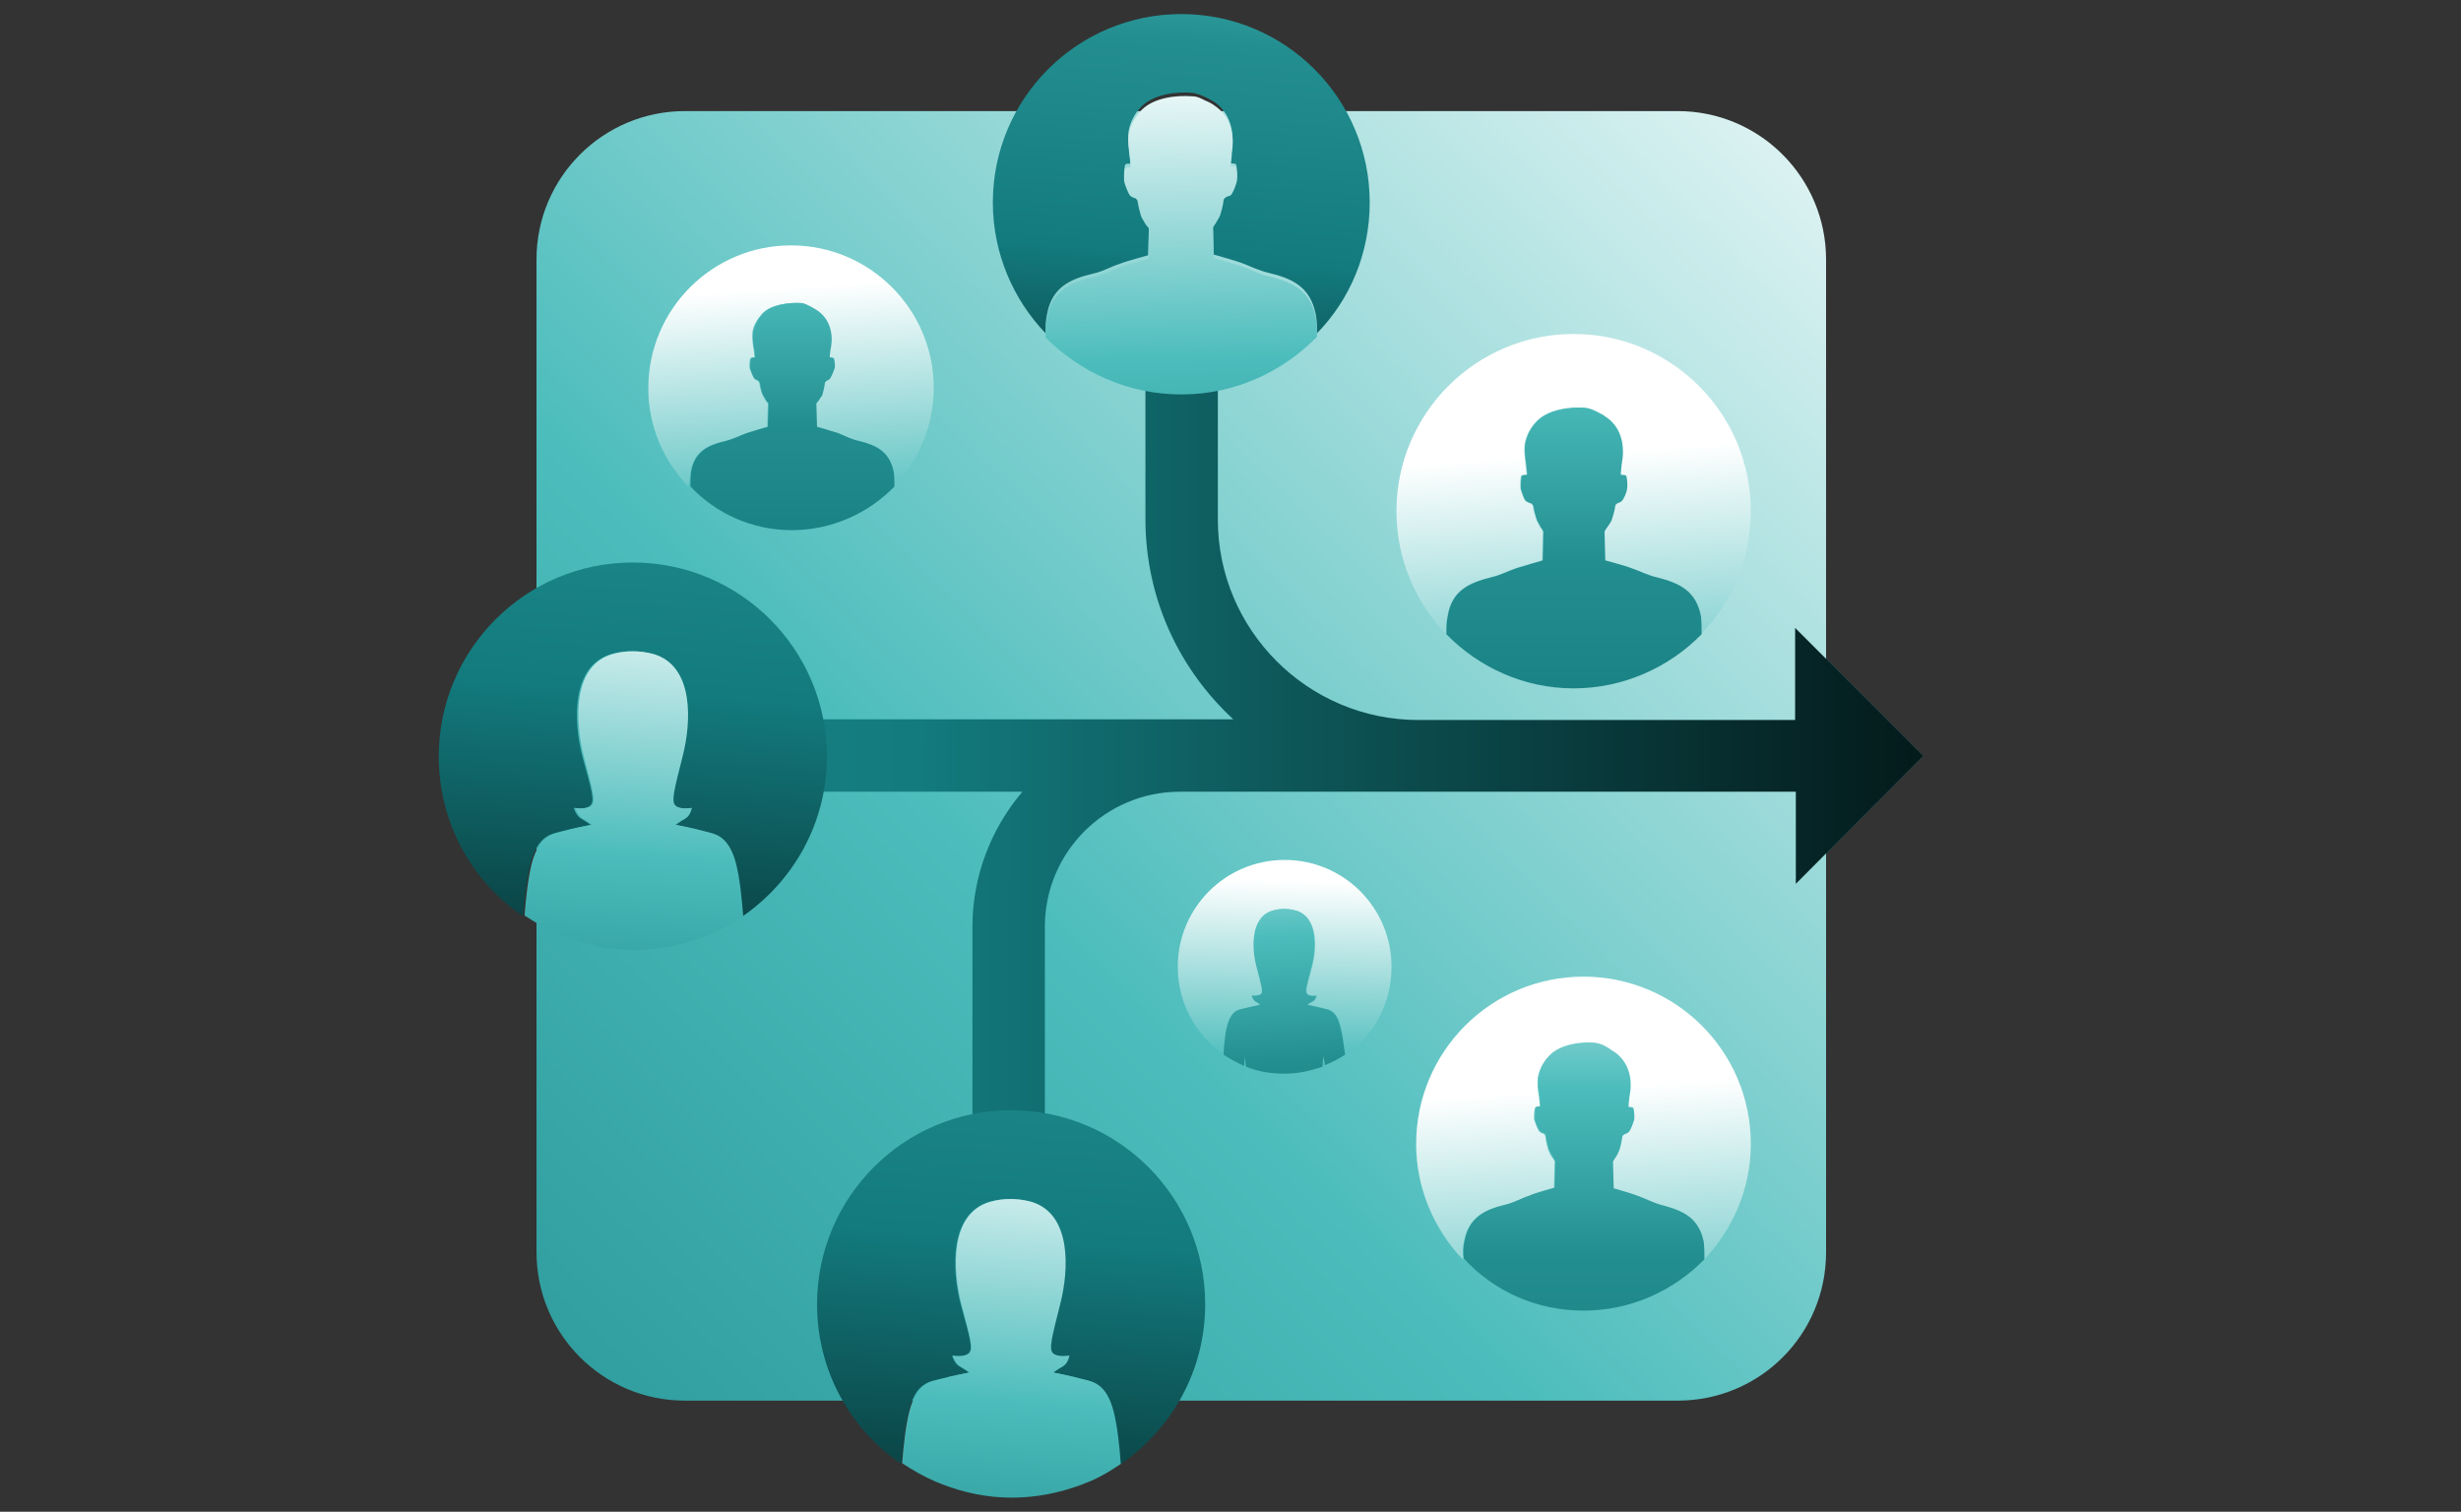 <?xml version="1.0" encoding="utf-8"?>
<!-- Generator: Adobe Illustrator 27.0.0, SVG Export Plug-In . SVG Version: 6.00 Build 0)  -->
<svg version="1.1" id="Ebene_1" xmlns="http://www.w3.org/2000/svg" xmlns:xlink="http://www.w3.org/1999/xlink" x="0px" y="0px"
	 viewBox="0 0 350 215" style="enable-background:new 0 0 350 215;" xml:space="preserve">
<rect x="0" y="0" width="350" height="215" fill="#333333" stroke="none"/>
<style type="text/css">
	.st0{fill:url(#SVGID_1_);}
	.st1{fill:url(#SVGID_00000059286798990925031410000002918614272689837493_);}
	.st2{fill:url(#SVGID_00000051384753876989939620000006814835247100144264_);}
	.st3{fill:url(#SVGID_00000059992684666603060900000006529386156328501637_);}
	.st4{fill:url(#SVGID_00000044138256781237472620000002026209225165105289_);}
	.st5{fill:url(#SVGID_00000168106476027479571820000012227129333559977117_);}
	.st6{fill:url(#SVGID_00000054977785496265778870000016222174633192589974_);}
	.st7{fill:url(#SVGID_00000061456587344724739090000009378540352970572194_);}
	.st8{fill:url(#SVGID_00000044178181347024390830000016836863587907210403_);}
	.st9{fill:url(#SVGID_00000168822912322781159460000005774815708482047640_);}
	.st10{fill:url(#SVGID_00000171707247186100607530000012891253572527677836_);}
	.st11{fill:url(#SVGID_00000080203382063747823820000012897114320725795493_);}
	.st12{fill:url(#SVGID_00000103261714288684526280000005764113963048690087_);}
	.st13{fill:url(#SVGID_00000029018626366070363890000006028781412907445162_);}
	.st14{fill:url(#SVGID_00000003070606736620245220000005404845322676498612_);}
	.st15{fill:url(#SVGID_00000010281638694374415730000008942958165273267870_);}
	.st16{fill:url(#SVGID_00000145030112162773638620000008896846897094993594_);}
</style>
<linearGradient id="SVGID_1_" gradientUnits="userSpaceOnUse" x1="-48.666" y1="102.012" x2="443.325" y2="102.452">
	<stop  offset="2.378885e-02" style="stop-color:#FFFFFF"/>
	<stop  offset="0.249" style="stop-color:#4CBDBC"/>
	<stop  offset="0.414" style="stop-color:#238E90"/>
	<stop  offset="0.611" style="stop-color:#137B7E"/>
	<stop  offset="0.982" style="stop-color:#000000"/>
</linearGradient>
<path class="st0" d="M273.5,107.5l-18.2-18.2v13.1h-19.6h-24.1h-9.9c-15.7,0-28.5-12.8-28.5-28.5V44.9h-10.3v28.9
	c0,11.3,4.8,21.4,12.5,28.5h-7.7h-65.3v10.3h43c-4.4,5.2-7.1,11.9-7.1,19.2v27.7h10.3v-27.7c0-10.6,8.6-19.2,19.2-19.2h36.9h7h24.1
	h19.6v13.1L273.5,107.5z"/>
<linearGradient id="SVGID_00000038377383160554258130000006091202780055634588_" gradientUnits="userSpaceOnUse" x1="291.454" y1="-18.506" x2="-201.666" y2="484.808">
	<stop  offset="2.378885e-02" style="stop-color:#FFFFFF"/>
	<stop  offset="0.294" style="stop-color:#4CBDBC"/>
	<stop  offset="0.49" style="stop-color:#238E90"/>
	<stop  offset="0.611" style="stop-color:#137B7E"/>
	<stop  offset="0.982" style="stop-color:#000000"/>
</linearGradient>
<path style="fill:url(#SVGID_00000038377383160554258130000006091202780055634588_);" d="M238.6,199.2H97.4
	c-11.7,0-21.1-9.5-21.1-21.1V36.9c0-11.7,9.5-21.1,21.1-21.1h141.2c11.7,0,21.1,9.5,21.1,21.1v141.2
	C259.7,189.8,250.3,199.2,238.6,199.2z"/>
<linearGradient id="SVGID_00000085955557730032926820000003680369587348308927_" gradientUnits="userSpaceOnUse" x1="222.98" y1="60.116" x2="235.389" y2="246.267">
	<stop  offset="2.378885e-02" style="stop-color:#FFFFFF"/>
	<stop  offset="0.249" style="stop-color:#4CBDBC"/>
	<stop  offset="0.414" style="stop-color:#238E90"/>
	<stop  offset="0.611" style="stop-color:#137B7E"/>
	<stop  offset="0.982" style="stop-color:#000000"/>
</linearGradient>
<path style="fill:url(#SVGID_00000085955557730032926820000003680369587348308927_);" d="M205.8,87.6c0.7-3.6,3-4.7,6.2-5.5
	c1.3-0.3,2.4-0.9,3.6-1.3c0.7-0.3,3.7-1.1,3.7-1.1l0.1-4.1c0,0-0.2-0.4-0.3-0.5c-0.1-0.1-0.4-0.6-0.5-0.9c-0.2-0.3-0.6-1.9-0.6-2.1
	c0-0.2-0.1-0.4-0.3-0.5c-0.1-0.1-0.4-0.1-0.7-0.3c-0.3-0.2-0.7-1.4-0.8-1.8c-0.1-0.4,0-1.5,0.1-1.8c0.1-0.2,0.6-0.1,0.8-0.2
	c0,0-0.2-1.4-0.2-1.9c-0.1-0.8-0.2-1.6-0.1-2.4c0.2-1.2,0.8-2.4,1.7-3.3c1.6-1.6,4.7-2,6.9-1.9c0.6,0.1,1.1,0.3,1.7,0.6
	c0.4,0.2,0.8,0.4,1.2,0.7c2.1,1.4,2.7,3.9,2.3,6.3c-0.1,0.5-0.2,1.9-0.2,1.9c0.2,0.1,0.7,0,0.8,0.2c0.1,0.3,0.1,1.4,0.1,1.8
	c-0.1,0.4-0.6,1.7-0.8,1.8c-0.3,0.2-0.5,0.3-0.6,0.3c-0.1,0.1-0.3,0.3-0.3,0.5c0,0.2-0.4,1.8-0.6,2.1c-0.2,0.3-0.5,0.8-0.6,0.9
	c-0.1,0.1-0.3,0.5-0.3,0.5l0.1,4.1c0,0,3,0.9,3.7,1.1c1.2,0.4,2.3,1,3.6,1.3c3.2,0.8,5.6,1.9,6.3,5.5c0.2,0.9,0.2,1.7,0.1,2.6
	c4.4-4.5,7.1-10.7,7.1-17.5c0-13.9-11.3-25.2-25.2-25.2c-13.9,0-25.2,11.3-25.2,25.2c0,6.8,2.7,13,7.1,17.5
	C205.6,89.3,205.7,88.4,205.8,87.6z"/>
<linearGradient id="SVGID_00000108298184744509411720000009544252270735390856_" gradientUnits="userSpaceOnUse" x1="223.82" y1="16.852" x2="223.82" y2="169.01">
	<stop  offset="2.378885e-02" style="stop-color:#FFFFFF"/>
	<stop  offset="0.249" style="stop-color:#4CBDBC"/>
	<stop  offset="0.414" style="stop-color:#238E90"/>
	<stop  offset="0.611" style="stop-color:#137B7E"/>
	<stop  offset="0.982" style="stop-color:#000000"/>
</linearGradient>
<path style="fill:url(#SVGID_00000108298184744509411720000009544252270735390856_);" d="M223.8,97.9c7.1,0,13.6-3,18.2-7.7
	c0-0.9,0-1.8-0.1-2.6c-0.7-3.6-3.1-4.7-6.3-5.5c-1.3-0.3-2.4-0.9-3.6-1.3c-0.7-0.3-3.7-1.1-3.7-1.1l-0.1-4.1c0,0,0.2-0.4,0.3-0.5
	c0.1-0.1,0.4-0.6,0.6-0.9c0.2-0.3,0.6-1.9,0.6-2.1c0-0.2,0.1-0.4,0.3-0.5c0.1-0.1,0.4-0.1,0.6-0.3c0.3-0.2,0.8-1.4,0.8-1.8
	c0.1-0.4,0-1.5-0.1-1.8c-0.1-0.2-0.6-0.1-0.8-0.2c0,0,0.1-1.4,0.2-1.9c0.4-2.4-0.2-4.9-2.3-6.3c-0.4-0.3-0.8-0.5-1.2-0.7
	c-0.6-0.3-1-0.5-1.7-0.6c-2.1-0.2-5.3,0.2-6.9,1.9c-0.9,0.9-1.5,2.1-1.7,3.3c-0.1,0.8,0,1.7,0.1,2.4c0.1,0.5,0.2,1.9,0.2,1.9
	c-0.2,0.1-0.7,0-0.8,0.2c-0.1,0.3-0.1,1.4-0.1,1.8c0.1,0.4,0.5,1.7,0.8,1.8c0.3,0.2,0.6,0.3,0.7,0.3c0.1,0.1,0.3,0.3,0.3,0.5
	c0,0.2,0.4,1.8,0.6,2.1c0.2,0.3,0.4,0.8,0.5,0.9c0.1,0.1,0.3,0.5,0.3,0.5l-0.1,4.1c0,0-3,0.9-3.7,1.1c-1.2,0.4-2.3,1-3.6,1.3
	c-3.2,0.8-5.6,1.9-6.2,5.5c-0.2,0.9-0.2,1.8-0.2,2.6C210.3,94.9,216.7,97.9,223.8,97.9z"/>
<linearGradient id="SVGID_00000168829616171572550770000011628323383669602461_" gradientUnits="userSpaceOnUse" x1="111.455" y1="37.392" x2="121.418" y2="186.837">
	<stop  offset="2.378885e-02" style="stop-color:#FFFFFF"/>
	<stop  offset="0.249" style="stop-color:#4CBDBC"/>
	<stop  offset="0.414" style="stop-color:#238E90"/>
	<stop  offset="0.611" style="stop-color:#137B7E"/>
	<stop  offset="0.982" style="stop-color:#000000"/>
</linearGradient>
<path style="fill:url(#SVGID_00000168829616171572550770000011628323383669602461_);" d="M98.2,67.1c0.5-2.9,2.4-3.8,5-4.4
	c1-0.2,1.9-0.7,2.9-1.1c0.6-0.2,3-0.9,3-0.9l0.1-3.3c0,0-0.2-0.3-0.3-0.4c-0.1-0.1-0.3-0.5-0.4-0.7c-0.2-0.2-0.5-1.5-0.5-1.7
	c0-0.2-0.1-0.3-0.2-0.4c-0.1-0.1-0.3-0.1-0.5-0.3c-0.2-0.2-0.6-1.2-0.7-1.5c-0.1-0.3,0-1.2,0.1-1.4c0.1-0.2,0.4-0.1,0.6-0.2
	c0,0-0.1-1.2-0.2-1.5c-0.1-0.6-0.1-1.3-0.1-2c0.1-1,0.7-1.9,1.4-2.7c1.2-1.3,3.8-1.6,5.5-1.5c0.5,0,0.9,0.3,1.3,0.5
	c0.3,0.2,0.7,0.4,1,0.6c1.7,1.1,2.2,3.2,1.9,5.1c-0.1,0.4-0.2,1.5-0.2,1.5c0.2,0.1,0.5,0,0.6,0.2c0.1,0.2,0.1,1.1,0.1,1.4
	c-0.1,0.3-0.4,1.3-0.7,1.5c-0.2,0.1-0.4,0.2-0.5,0.3c-0.1,0.1-0.2,0.2-0.2,0.4c0,0.2-0.3,1.5-0.4,1.7c-0.1,0.2-0.4,0.7-0.5,0.7
	c-0.1,0.1-0.3,0.4-0.3,0.4l0.1,3.3c0,0,2.4,0.7,3,0.9c1,0.4,1.9,0.8,2.9,1.1c2.6,0.6,4.5,1.5,5,4.4c0.1,0.7,0.1,1.4,0.1,2.1
	c3.5-3.6,5.7-8.6,5.7-14c0-11.2-9.1-20.3-20.3-20.3c-11.2,0-20.3,9.1-20.3,20.3c0,5.5,2.2,10.4,5.7,14
	C98.1,68.5,98.1,67.8,98.2,67.1z"/>
<linearGradient id="SVGID_00000049900887243553816490000015656210052081864583_" gradientUnits="userSpaceOnUse" x1="112.641" y1="9.704" x2="112.641" y2="131.859">
	<stop  offset="2.378885e-02" style="stop-color:#FFFFFF"/>
	<stop  offset="0.249" style="stop-color:#4CBDBC"/>
	<stop  offset="0.414" style="stop-color:#238E90"/>
	<stop  offset="0.611" style="stop-color:#137B7E"/>
	<stop  offset="0.982" style="stop-color:#000000"/>
</linearGradient>
<path style="fill:url(#SVGID_00000049900887243553816490000015656210052081864583_);" d="M112.6,75.4c5.7,0,10.9-2.4,14.6-6.2
	c0-0.7,0-1.4-0.1-2.1c-0.6-2.9-2.5-3.8-5-4.4c-1-0.2-1.9-0.7-2.9-1.1c-0.6-0.2-3-0.9-3-0.9l-0.1-3.3c0,0,0.2-0.3,0.3-0.4
	c0.1-0.1,0.3-0.5,0.5-0.7c0.1-0.2,0.4-1.5,0.4-1.7c0-0.2,0.1-0.3,0.2-0.4c0.1-0.1,0.3-0.1,0.5-0.3c0.2-0.2,0.6-1.2,0.7-1.5
	c0.1-0.3,0-1.2-0.1-1.4c-0.1-0.2-0.4-0.1-0.6-0.2c0,0,0.1-1.2,0.2-1.5c0.3-1.9-0.2-3.9-1.9-5.1c-0.3-0.2-0.6-0.4-1-0.6
	c-0.4-0.2-0.8-0.4-1.3-0.5c-1.7-0.1-4.3,0.2-5.5,1.5c-0.7,0.7-1.2,1.7-1.4,2.7c-0.1,0.6,0,1.3,0.1,2c0.1,0.4,0.2,1.5,0.2,1.5
	c-0.2,0.1-0.5,0-0.6,0.2c-0.1,0.2-0.1,1.1-0.1,1.4c0.1,0.3,0.4,1.3,0.7,1.5c0.2,0.1,0.5,0.2,0.5,0.3c0.1,0.1,0.2,0.2,0.2,0.4
	c0,0.2,0.3,1.5,0.5,1.7c0.1,0.2,0.4,0.7,0.4,0.7c0.1,0.1,0.3,0.4,0.3,0.4l-0.1,3.3c0,0-2.4,0.7-3,0.9c-1,0.4-1.9,0.8-2.9,1.1
	c-2.6,0.6-4.5,1.5-5,4.4c-0.1,0.7-0.1,1.4-0.1,2.1C101.8,73,106.9,75.4,112.6,75.4z"/>
<linearGradient id="SVGID_00000158013807391481401800000009658087228238354109_" gradientUnits="userSpaceOnUse" x1="224.407" y1="150.665" x2="236.137" y2="326.618">
	<stop  offset="2.378885e-02" style="stop-color:#FFFFFF"/>
	<stop  offset="0.249" style="stop-color:#4CBDBC"/>
	<stop  offset="0.414" style="stop-color:#238E90"/>
	<stop  offset="0.611" style="stop-color:#137B7E"/>
	<stop  offset="0.982" style="stop-color:#000000"/>
</linearGradient>
<path style="fill:url(#SVGID_00000158013807391481401800000009658087228238354109_);" d="M208.2,176.6c0.6-3.4,2.9-4.4,5.9-5.2
	c1.2-0.3,2.2-0.9,3.4-1.3c0.7-0.3,3.5-1.1,3.5-1.1l0.1-3.8c0,0-0.2-0.4-0.3-0.5c-0.1-0.1-0.4-0.6-0.5-0.9c-0.2-0.3-0.5-1.8-0.5-2
	c0-0.2-0.1-0.4-0.2-0.5c-0.1-0.1-0.4-0.1-0.6-0.3c-0.3-0.2-0.7-1.4-0.8-1.7c-0.1-0.4,0-1.4,0.1-1.7c0.1-0.2,0.5-0.1,0.7-0.2
	c0,0-0.1-1.4-0.2-1.8c-0.1-0.7-0.2-1.5-0.1-2.3c0.2-1.2,0.8-2.3,1.6-3.1c1.5-1.6,4.5-1.9,6.5-1.8c0.6,0,1,0.3,1.6,0.6
	c0.4,0.2,0.8,0.4,1.1,0.7c2,1.4,2.6,3.7,2.2,6c-0.1,0.4-0.2,1.8-0.2,1.8c0.2,0.1,0.6,0,0.7,0.2c0.1,0.2,0.1,1.3,0.1,1.7
	c-0.1,0.4-0.5,1.6-0.8,1.7c-0.2,0.2-0.5,0.2-0.6,0.3c-0.1,0.1-0.3,0.2-0.3,0.5c0,0.2-0.4,1.7-0.5,2c-0.2,0.3-0.4,0.8-0.5,0.9
	c-0.1,0.1-0.3,0.5-0.3,0.5l0.1,3.8c0,0,2.9,0.8,3.5,1.1c1.1,0.4,2.2,1,3.4,1.3c3,0.7,5.3,1.8,5.9,5.2c0.2,0.8,0.2,1.7,0.1,2.5
	c4.1-4.3,6.7-10.1,6.7-16.5c0-13.2-10.7-23.8-23.8-23.8c-13.2,0-23.8,10.7-23.8,23.8c0,6.4,2.6,12.2,6.7,16.5
	C208,178.3,208,177.4,208.2,176.6z"/>
<linearGradient id="SVGID_00000173880565122966644670000003831914148120320433_" gradientUnits="userSpaceOnUse" x1="225.202" y1="118.909" x2="225.202" y2="262.731">
	<stop  offset="2.378885e-02" style="stop-color:#FFFFFF"/>
	<stop  offset="0.249" style="stop-color:#4CBDBC"/>
	<stop  offset="0.414" style="stop-color:#238E90"/>
	<stop  offset="0.611" style="stop-color:#137B7E"/>
	<stop  offset="0.982" style="stop-color:#000000"/>
</linearGradient>
<path style="fill:url(#SVGID_00000173880565122966644670000003831914148120320433_);" d="M225.2,186.4c6.7,0,12.8-2.8,17.2-7.3
	c0-0.8,0-1.7-0.1-2.5c-0.7-3.4-2.9-4.4-5.9-5.2c-1.2-0.3-2.3-0.9-3.4-1.3c-0.7-0.3-3.5-1.1-3.5-1.1l-0.1-3.8c0,0,0.2-0.4,0.3-0.5
	c0.1-0.1,0.4-0.6,0.5-0.9c0.2-0.3,0.5-1.8,0.5-2c0-0.2,0.1-0.4,0.3-0.5c0.1-0.1,0.4-0.1,0.6-0.3c0.3-0.2,0.7-1.4,0.8-1.7
	c0.1-0.4,0-1.4-0.1-1.7c-0.1-0.2-0.5-0.1-0.7-0.2c0,0,0.1-1.4,0.2-1.8c0.4-2.3-0.2-4.6-2.2-6c-0.4-0.2-0.7-0.5-1.1-0.7
	c-0.5-0.3-1-0.5-1.6-0.6c-2-0.2-5,0.2-6.5,1.8c-0.8,0.8-1.4,1.9-1.6,3.1c-0.1,0.8,0,1.6,0.1,2.3c0.1,0.4,0.2,1.8,0.2,1.8
	c-0.2,0.1-0.6,0-0.7,0.2c-0.1,0.2-0.1,1.3-0.1,1.7c0.1,0.4,0.5,1.6,0.8,1.7c0.2,0.2,0.5,0.2,0.6,0.3c0.1,0.1,0.2,0.2,0.2,0.5
	c0,0.2,0.3,1.7,0.5,2c0.2,0.3,0.4,0.8,0.5,0.9c0.1,0.1,0.3,0.5,0.3,0.5l-0.1,3.8c0,0-2.9,0.8-3.5,1.1c-1.2,0.4-2.2,1-3.4,1.3
	c-3,0.7-5.3,1.8-5.9,5.2c-0.2,0.8-0.2,1.7-0.1,2.5C212.4,183.6,218.5,186.4,225.2,186.4z"/>
<linearGradient id="SVGID_00000171677385582069345360000014416815653722917818_" gradientUnits="userSpaceOnUse" x1="183.007" y1="122.452" x2="180.163" y2="238.784">
	<stop  offset="2.378885e-02" style="stop-color:#FFFFFF"/>
	<stop  offset="0.249" style="stop-color:#4CBDBC"/>
	<stop  offset="0.414" style="stop-color:#238E90"/>
	<stop  offset="0.611" style="stop-color:#137B7E"/>
	<stop  offset="0.982" style="stop-color:#000000"/>
</linearGradient>
<path style="fill:url(#SVGID_00000171677385582069345360000014416815653722917818_);" d="M177.1,143.4c0.8-0.2,2.2-0.5,2.2-0.5
	s-0.4-0.3-0.7-0.5c-0.4-0.2-0.5-0.8-0.5-0.8s0.9,0.1,1.3-0.2c0.4-0.3,0.1-1.3-0.6-3.9c-0.7-2.6-0.9-7.1,2.3-8c1-0.3,2.1-0.3,3.2,0
	c3.2,0.9,3,5.4,2.3,8c-0.7,2.7-1,3.6-0.6,3.9c0.4,0.3,1.3,0.2,1.3,0.2s-0.2,0.6-0.5,0.8c-0.4,0.2-0.8,0.5-0.8,0.5s1.4,0.3,2.2,0.5
	c0.8,0.2,1.9,0.2,2.5,2.6c0.3,1.1,0.5,2.6,0.6,4.1c4-2.7,6.6-7.3,6.6-12.6c0-8.4-6.8-15.2-15.2-15.2c-8.4,0-15.2,6.8-15.2,15.2
	c0,5.2,2.6,9.8,6.6,12.5c0.1-1.4,0.3-2.9,0.5-4C175.1,143.7,176.3,143.7,177.1,143.4z"/>
<linearGradient id="SVGID_00000147217148197233467860000017557018322576019133_" gradientUnits="userSpaceOnUse" x1="180.113" y1="105.963" x2="186.273" y2="214.95">
	<stop  offset="2.378885e-02" style="stop-color:#FFFFFF"/>
	<stop  offset="0.249" style="stop-color:#4CBDBC"/>
	<stop  offset="0.414" style="stop-color:#238E90"/>
	<stop  offset="0.611" style="stop-color:#137B7E"/>
	<stop  offset="0.982" style="stop-color:#000000"/>
</linearGradient>
<path style="fill:url(#SVGID_00000147217148197233467860000017557018322576019133_);" d="M190.6,146c-0.6-2.4-1.7-2.4-2.5-2.6
	c-0.8-0.2-2.2-0.5-2.2-0.5s0.4-0.3,0.8-0.5c0.4-0.2,0.5-0.8,0.5-0.8s-0.9,0.2-1.3-0.2c-0.4-0.3-0.1-1.2,0.6-3.9
	c0.7-2.6,0.9-7.1-2.3-8c-1-0.3-2.2-0.3-3.2,0c-3.2,0.9-3,5.4-2.3,8c0.7,2.7,1,3.6,0.6,3.9c-0.4,0.3-1.3,0.2-1.3,0.2s0.2,0.6,0.5,0.8
	c0.4,0.2,0.7,0.5,0.7,0.5s-1.4,0.3-2.2,0.5c-0.8,0.2-1.9,0.2-2.5,2.6c-0.3,1.1-0.4,2.6-0.5,4c0.9,0.6,1.9,1.1,2.9,1.6
	c0.1-0.4,0.1-0.8,0.1-0.8l0.1-0.5c0,0,0,0.8,0.1,1.4c1.7,0.7,3.5,1,5.5,1c1.9,0,3.7-0.4,5.4-1c0-0.6,0.1-1.5,0.1-1.5l0.1,0.5
	c0,0,0.1,0.4,0.1,0.8c1-0.4,2-0.9,2.9-1.5C191.1,148.6,190.9,147.1,190.6,146z"/>
<linearGradient id="SVGID_00000175296004404263330910000015638491472920891012_" gradientUnits="userSpaceOnUse" x1="-171.114" y1="101.902" x2="320.877" y2="102.343">
	<stop  offset="2.378885e-02" style="stop-color:#FFFFFF"/>
	<stop  offset="0.249" style="stop-color:#4CBDBC"/>
	<stop  offset="0.414" style="stop-color:#238E90"/>
	<stop  offset="0.611" style="stop-color:#137B7E"/>
	<stop  offset="0.982" style="stop-color:#000000"/>
</linearGradient>
<path style="fill:url(#SVGID_00000175296004404263330910000015638491472920891012_);" d="M273.5,107.5l-18.2-18.2v13.1h-19.6h-24.1
	h-9.9c-15.7,0-28.5-12.8-28.5-28.5V44.9h-10.3v28.9c0,11.3,4.8,21.4,12.5,28.5h-7.7h-65.3v10.3h43c-4.4,5.2-7.1,11.9-7.1,19.2v27.7
	h10.3v-27.7c0-10.6,8.6-19.2,19.2-19.2h36.9h7h24.1h19.6v13.1L273.5,107.5z"/>
<linearGradient id="SVGID_00000061458225870078192210000001151510788461104262_" gradientUnits="userSpaceOnUse" x1="174.861" y1="-56.126" x2="162.712" y2="94.335">
	<stop  offset="2.378885e-02" style="stop-color:#FFFFFF"/>
	<stop  offset="0.249" style="stop-color:#4CBDBC"/>
	<stop  offset="0.414" style="stop-color:#238E90"/>
	<stop  offset="0.611" style="stop-color:#137B7E"/>
	<stop  offset="0.982" style="stop-color:#000000"/>
</linearGradient>
<path style="fill:url(#SVGID_00000061458225870078192210000001151510788461104262_);" d="M148.9,44.7c0.7-3.8,3.2-5,6.6-5.8
	c1.4-0.3,2.5-1,3.8-1.4c0.7-0.3,4-1.2,4-1.2l0.1-4.3c0,0-0.2-0.4-0.4-0.5c-0.1-0.1-0.4-0.7-0.6-1c-0.2-0.3-0.6-2-0.6-2.3
	c0-0.2-0.2-0.4-0.3-0.5c-0.1-0.1-0.4-0.2-0.7-0.3c-0.3-0.2-0.8-1.5-0.9-2c-0.1-0.4,0-1.6,0.1-1.9c0.1-0.3,0.6-0.2,0.8-0.2
	c0,0-0.2-1.5-0.2-2c-0.1-0.8-0.2-1.7-0.1-2.6c0.2-1.3,0.9-2.6,1.8-3.5c1.7-1.8,5-2.2,7.3-2c0.6,0.1,1.2,0.3,1.8,0.6
	c0.5,0.2,0.9,0.5,1.3,0.7c2.2,1.5,2.9,4.2,2.5,6.7c-0.1,0.5-0.2,2-0.2,2c0.2,0.1,0.7,0,0.8,0.2c0.1,0.3,0.2,1.5,0.1,1.9
	c-0.1,0.4-0.6,1.8-0.9,2c-0.3,0.2-0.6,0.3-0.7,0.3c-0.1,0.1-0.3,0.3-0.3,0.5c0,0.2-0.4,2-0.6,2.3c-0.2,0.3-0.5,0.9-0.6,1
	c-0.1,0.1-0.3,0.5-0.3,0.5l0.1,4.3c0,0,3.2,0.9,4,1.2c1.3,0.5,2.5,1.1,3.8,1.4c3.4,0.8,5.9,2,6.7,5.8c0.2,0.9,0.2,1.9,0.2,2.8
	c4.7-4.8,7.5-11.4,7.5-18.6C194.8,14,182.8,2,168,2c-14.8,0-26.8,12-26.8,26.8c0,7.2,2.9,13.8,7.5,18.6
	C148.7,46.5,148.7,45.6,148.9,44.7z"/>
<linearGradient id="SVGID_00000158012858536390054170000012480361694346815674_" gradientUnits="userSpaceOnUse" x1="167.146" y1="3.285" x2="170.885" y2="194.865">
	<stop  offset="2.378885e-02" style="stop-color:#FFFFFF"/>
	<stop  offset="0.249" style="stop-color:#4CBDBC"/>
	<stop  offset="0.414" style="stop-color:#238E90"/>
	<stop  offset="0.611" style="stop-color:#137B7E"/>
	<stop  offset="0.982" style="stop-color:#000000"/>
</linearGradient>
<path style="fill:url(#SVGID_00000158012858536390054170000012480361694346815674_);" d="M168,56.1c7.6,0,14.4-3.2,19.3-8.2
	c0-0.9,0-1.9-0.2-2.8c-0.7-3.8-3.3-5-6.7-5.8c-1.4-0.3-2.5-1-3.8-1.4c-0.8-0.3-4-1.2-4-1.2l-0.1-4.3c0,0,0.2-0.4,0.3-0.5
	c0.1-0.1,0.4-0.7,0.6-1c0.2-0.3,0.6-2,0.6-2.3c0-0.2,0.1-0.4,0.3-0.5c0.1-0.1,0.4-0.2,0.7-0.3c0.3-0.2,0.8-1.5,0.9-2
	c0.1-0.4,0-1.6-0.1-1.9c-0.1-0.3-0.6-0.2-0.8-0.2c0,0,0.2-1.5,0.2-2c0.4-2.5-0.2-5.2-2.5-6.7c-0.4-0.3-0.8-0.5-1.3-0.7
	c-0.6-0.3-1.1-0.6-1.8-0.6c-2.3-0.2-5.6,0.2-7.3,2c-0.9,1-1.6,2.2-1.8,3.5c-0.1,0.8,0,1.8,0.1,2.6c0.1,0.5,0.2,2,0.2,2
	c-0.2,0.1-0.7,0-0.8,0.2c-0.1,0.3-0.2,1.5-0.1,1.9c0.1,0.4,0.6,1.8,0.9,2c0.3,0.2,0.6,0.3,0.7,0.3c0.1,0.1,0.3,0.3,0.3,0.5
	c0,0.2,0.4,2,0.6,2.3c0.2,0.3,0.5,0.9,0.6,1c0.1,0.1,0.4,0.5,0.4,0.5l-0.1,4.3c0,0-3.2,0.9-4,1.2c-1.3,0.5-2.5,1.1-3.8,1.4
	c-3.4,0.8-5.9,2-6.6,5.8c-0.2,0.9-0.2,1.9-0.2,2.8C153.6,52.9,160.4,56.1,168,56.1z"/>
<linearGradient id="SVGID_00000034079340235584556040000006436715453272694974_" gradientUnits="userSpaceOnUse" x1="153.692" y1="49.489" x2="138.739" y2="256.021">
	<stop  offset="2.378885e-02" style="stop-color:#FFFFFF"/>
	<stop  offset="0.249" style="stop-color:#4CBDBC"/>
	<stop  offset="0.414" style="stop-color:#238E90"/>
	<stop  offset="0.611" style="stop-color:#137B7E"/>
	<stop  offset="0.982" style="stop-color:#000000"/>
</linearGradient>
<path style="fill:url(#SVGID_00000034079340235584556040000006436715453272694974_);" d="M133.8,196.1c1.4-0.4,4-0.9,4-0.9
	s-0.7-0.5-1.4-0.9c-0.7-0.4-1-1.5-1-1.5s1.6,0.3,2.3-0.3c0.8-0.6,0.2-2.3-1.1-7.1c-1.2-4.7-1.7-12.8,4.2-14.5c1.8-0.5,3.9-0.5,5.7,0
	c5.9,1.6,5.4,9.8,4.2,14.5c-1.3,4.9-1.8,6.5-1,7.1c0.8,0.6,2.3,0.3,2.3,0.3s-0.3,1.1-0.9,1.5c-0.7,0.4-1.4,0.9-1.4,0.9
	s2.6,0.5,4,0.9c1.4,0.4,3.5,0.4,4.6,4.7c0.5,2,0.8,4.8,1,7.5c7.3-5,12.1-13.3,12.1-22.8c0-15.3-12.4-27.6-27.6-27.6
	c-15.3,0-27.6,12.4-27.6,27.6c0,9.4,4.7,17.8,12,22.7c0.2-2.6,0.5-5.3,1-7.3C130.2,196.5,132.3,196.5,133.8,196.1z"/>
<linearGradient id="SVGID_00000121979984953762465700000008565402642166636684_" gradientUnits="userSpaceOnUse" x1="147.405" y1="153.525" x2="135.256" y2="337.629">
	<stop  offset="2.378885e-02" style="stop-color:#FFFFFF"/>
	<stop  offset="0.249" style="stop-color:#4CBDBC"/>
	<stop  offset="0.414" style="stop-color:#238E90"/>
	<stop  offset="0.611" style="stop-color:#137B7E"/>
	<stop  offset="0.982" style="stop-color:#000000"/>
</linearGradient>
<path style="fill:url(#SVGID_00000121979984953762465700000008565402642166636684_);" d="M158.4,200.8c-1.1-4.3-3.2-4.3-4.6-4.7
	c-1.4-0.4-4-0.9-4-0.9s0.7-0.5,1.4-0.9c0.7-0.4,0.9-1.5,0.9-1.5s-1.6,0.3-2.3-0.3c-0.7-0.6-0.2-2.3,1-7.1c1.2-4.7,1.7-12.8-4.2-14.5
	c-1.9-0.5-3.9-0.5-5.7,0c-5.9,1.6-5.4,9.8-4.2,14.5c1.3,4.9,1.8,6.5,1.1,7.1c-0.8,0.6-2.3,0.3-2.3,0.3s0.3,1,1,1.5
	c0.7,0.4,1.4,0.9,1.4,0.9s-2.6,0.5-4,0.9c-1.4,0.4-3.5,0.4-4.6,4.7c-0.5,2-0.8,4.7-1,7.3c1.5,1,3.1,1.9,4.7,2.6
	c0.2,0.1,0.6,0.2,1,0.4c3.1,1.2,6.4,1.9,9.9,1.9c3.5,0,6.8-0.7,9.8-1.8l0.5-0.2c1.9-0.7,3.6-1.7,5.2-2.8
	C159.2,205.5,158.9,202.8,158.4,200.8z"/>
<linearGradient id="SVGID_00000157276408187394820850000009662436760766632865_" gradientUnits="userSpaceOnUse" x1="99.964" y1="-28.385" x2="85.011" y2="178.147">
	<stop  offset="2.378885e-02" style="stop-color:#FFFFFF"/>
	<stop  offset="0.249" style="stop-color:#4CBDBC"/>
	<stop  offset="0.414" style="stop-color:#238E90"/>
	<stop  offset="0.611" style="stop-color:#137B7E"/>
	<stop  offset="0.982" style="stop-color:#000000"/>
</linearGradient>
<path style="fill:url(#SVGID_00000157276408187394820850000009662436760766632865_);" d="M80,118.2c1.4-0.4,4-0.9,4-0.9
	s-0.7-0.5-1.4-0.9c-0.7-0.4-1-1.5-1-1.5s1.6,0.3,2.3-0.3c0.8-0.6,0.2-2.3-1.1-7.1c-1.2-4.7-1.7-12.8,4.2-14.5c1.8-0.5,3.9-0.5,5.7,0
	c5.9,1.6,5.4,9.8,4.2,14.5c-1.3,4.9-1.8,6.5-1,7.1c0.8,0.6,2.3,0.3,2.3,0.3s-0.3,1.1-0.9,1.5c-0.7,0.4-1.4,0.9-1.4,0.9
	s2.6,0.5,4,0.9c1.4,0.4,3.5,0.4,4.6,4.7c0.5,2,0.8,4.8,1,7.5c7.3-5,12.1-13.3,12.1-22.8c0-15.3-12.4-27.6-27.6-27.6
	c-15.3,0-27.6,12.4-27.6,27.6c0,9.4,4.7,17.8,12,22.7c0.2-2.6,0.5-5.3,1-7.3C76.5,118.6,78.6,118.6,80,118.2z"/>
<linearGradient id="SVGID_00000152975512561176156750000001355133153665033386_" gradientUnits="userSpaceOnUse" x1="93.677" y1="75.651" x2="81.528" y2="259.755">
	<stop  offset="2.378885e-02" style="stop-color:#FFFFFF"/>
	<stop  offset="0.249" style="stop-color:#4CBDBC"/>
	<stop  offset="0.414" style="stop-color:#238E90"/>
	<stop  offset="0.611" style="stop-color:#137B7E"/>
	<stop  offset="0.982" style="stop-color:#000000"/>
</linearGradient>
<path style="fill:url(#SVGID_00000152975512561176156750000001355133153665033386_);" d="M104.7,122.9c-1.1-4.3-3.2-4.3-4.6-4.7
	c-1.4-0.4-4-0.9-4-0.9s0.7-0.5,1.4-0.9c0.7-0.4,0.9-1.5,0.9-1.5s-1.6,0.3-2.3-0.3c-0.7-0.6-0.2-2.3,1-7.1c1.2-4.7,1.7-12.8-4.2-14.5
	c-1.9-0.5-3.9-0.5-5.7,0c-5.9,1.6-5.4,9.8-4.2,14.5c1.3,4.9,1.8,6.5,1.1,7.1c-0.8,0.6-2.3,0.3-2.3,0.3s0.3,1,1,1.5
	c0.7,0.4,1.4,0.9,1.4,0.9s-2.6,0.5-4,0.9c-1.4,0.4-3.5,0.4-4.6,4.7c-0.5,2-0.8,4.7-1,7.3c1.5,1,3.1,1.9,4.7,2.6
	c0.2,0.1,0.6,0.2,1,0.4c3.1,1.2,6.4,1.9,9.9,1.9c3.5,0,6.8-0.7,9.8-1.8l0.5-0.2c1.9-0.7,3.6-1.7,5.2-2.8
	C105.5,127.7,105.2,124.9,104.7,122.9z"/>
</svg>
